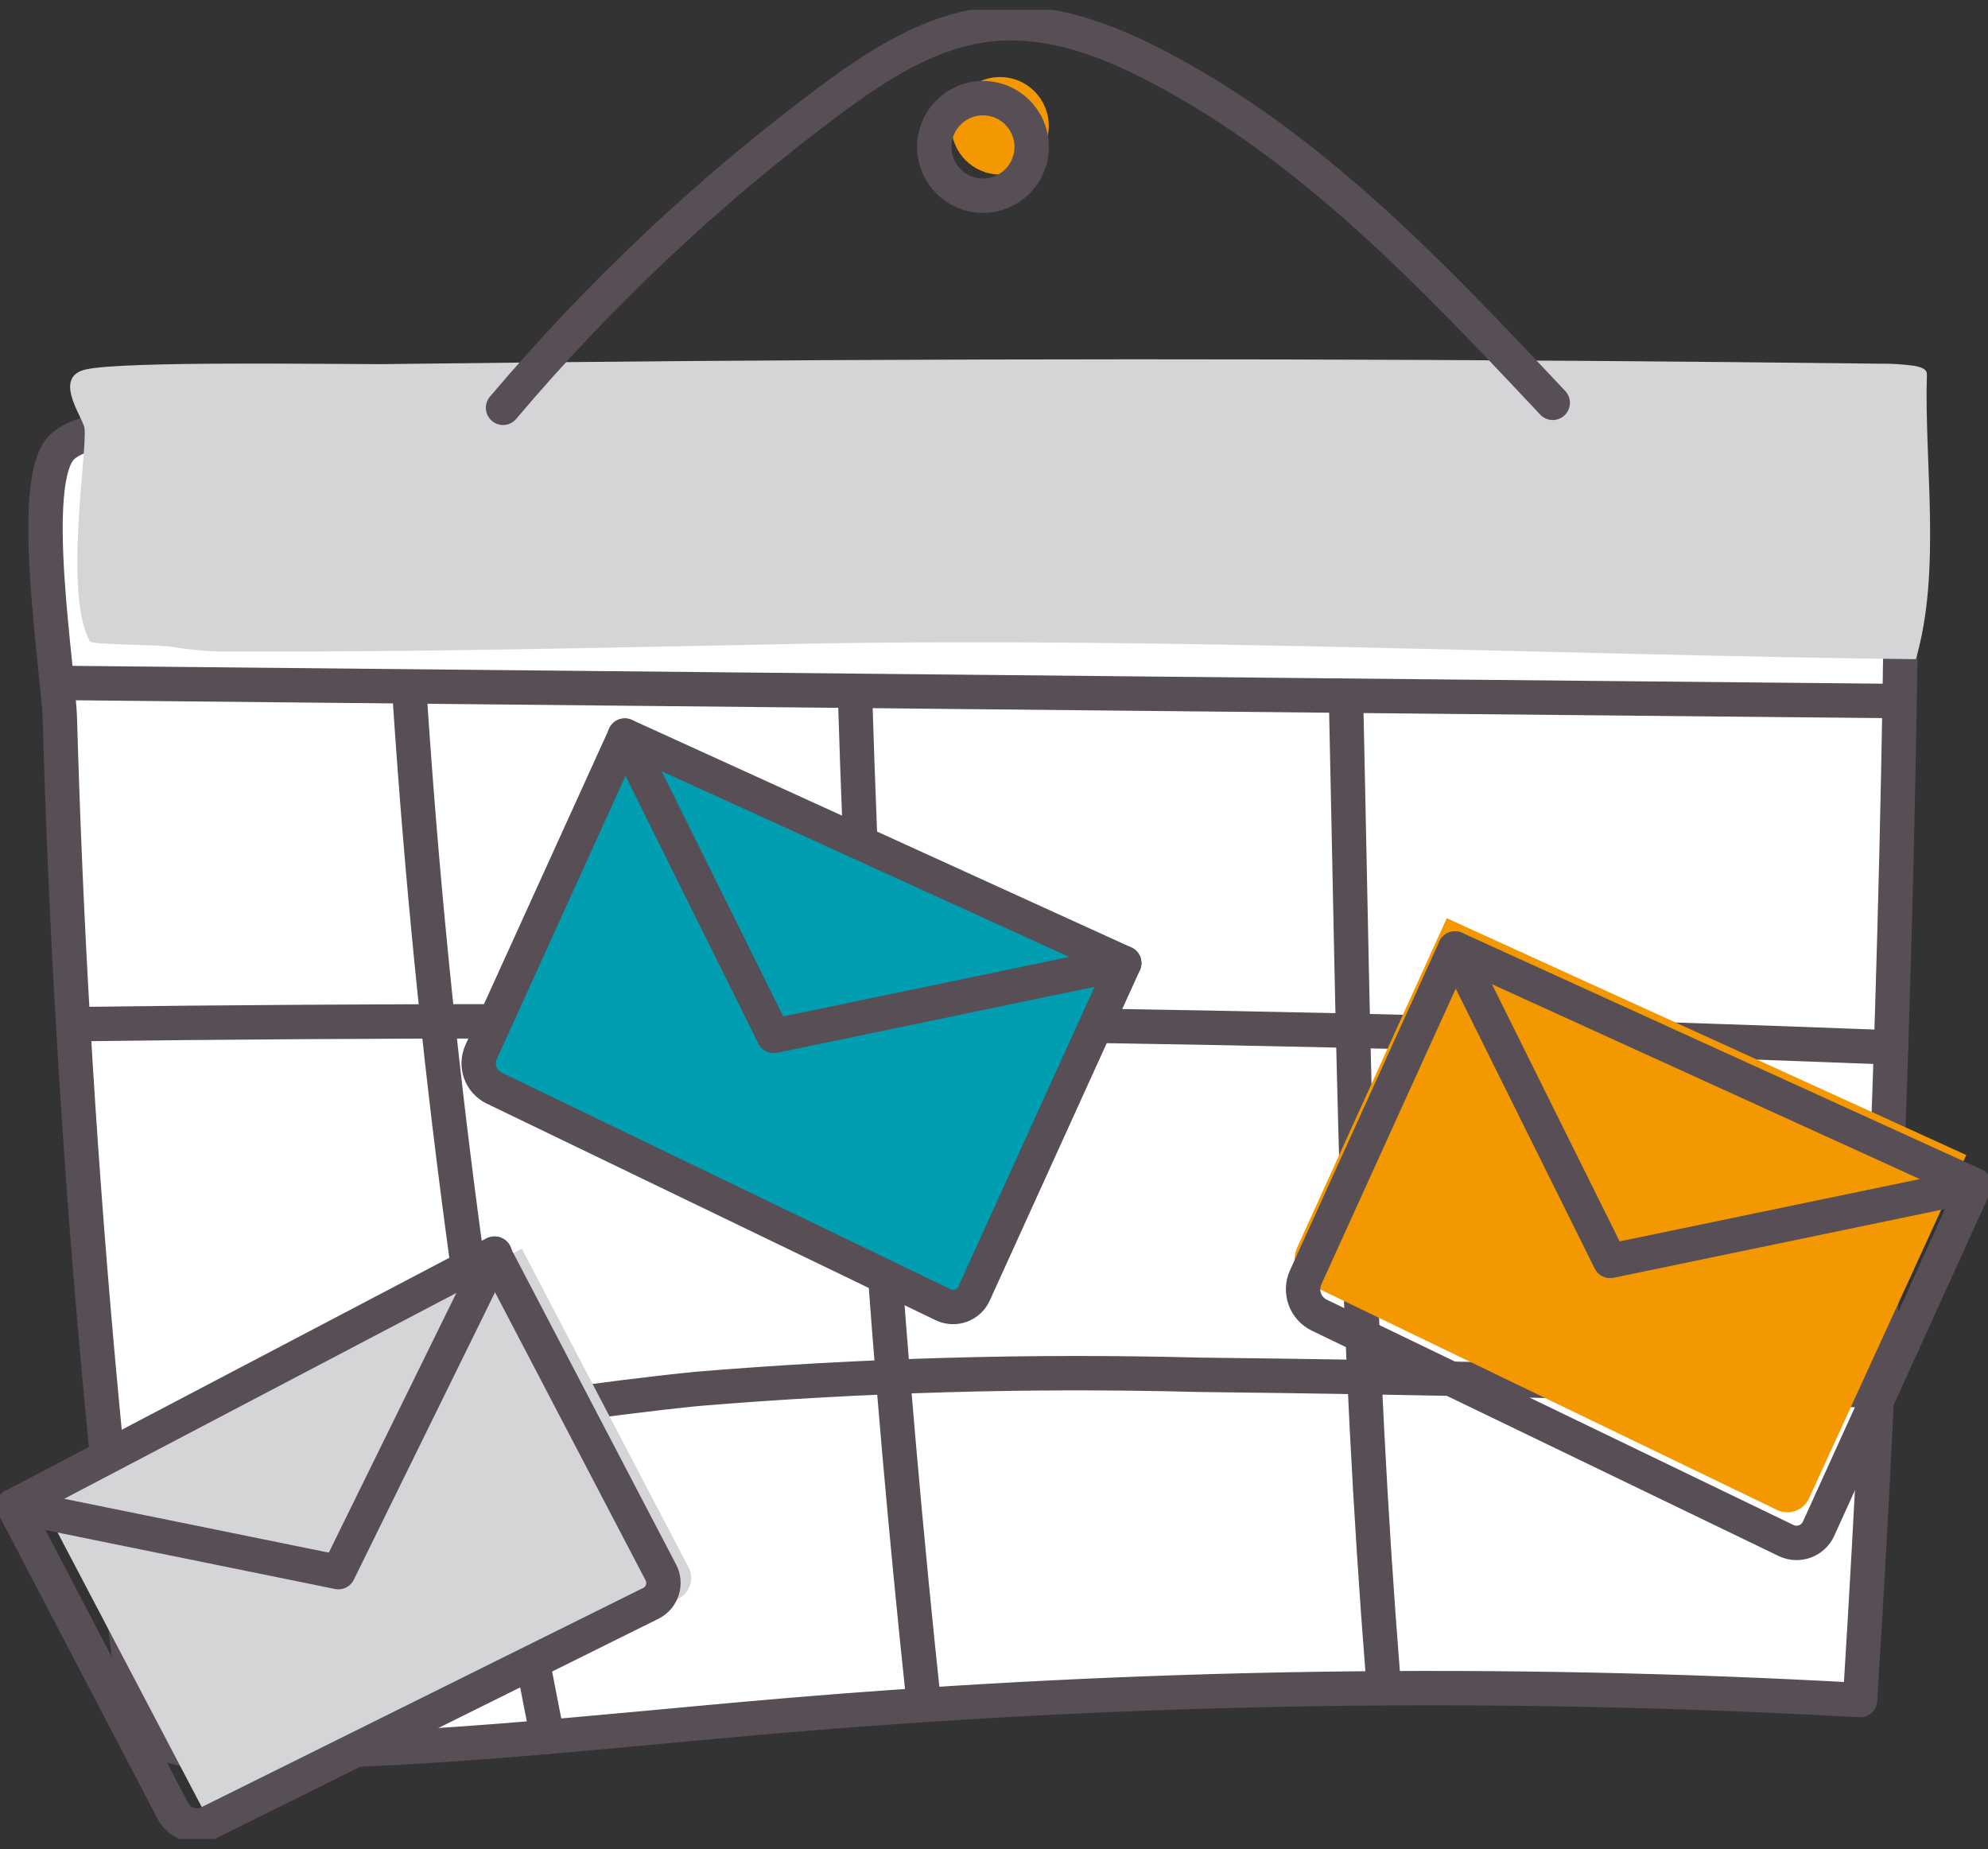 <svg width="100" height="93" viewBox="0 0 100 93" fill="none" xmlns="http://www.w3.org/2000/svg">
<rect x="0" y="0" width="100" height="93" fill="#333333" stroke="none"/>
<g clip-path="url(#clip0_38_727)">
<path d="M6.631 84.557C6.652 85.469 6.952 86.352 7.489 87.088C8.269 87.978 9.627 88.088 10.82 88.103C20.368 88.267 29.884 87.096 39.4 86.291C57.415 84.762 75.514 84.501 93.565 85.51C94.845 65 95.552 44.461 95.687 23.893C95.739 23.506 95.711 23.112 95.605 22.736C95.499 22.36 95.317 22.009 95.071 21.706C94.558 21.347 93.941 21.168 93.316 21.198C73.295 20.073 53.251 19.871 33.184 20.589C28.082 20.777 22.986 21.021 17.895 21.323C15.071 21.487 5.094 20.542 3.113 22.495C1.358 24.205 2.942 33.703 3.012 36.187C3.157 41.279 3.378 46.371 3.675 51.464C4.314 62.524 5.3 73.555 6.631 84.557Z" fill="white" stroke="#574E56" stroke-width="1.73" stroke-linecap="round" stroke-linejoin="round"/>
<path d="M4.523 32.258C4.632 32.453 8.119 32.406 8.727 32.547C9.828 32.73 10.943 32.804 12.058 32.765C21.606 32.804 31.122 32.554 40.639 32.375C58.649 32.047 78.329 32.945 96.371 33.156C97.659 28.719 96.793 23.322 96.925 18.87C96.925 18.706 96.925 18.519 96.309 18.402C95.728 18.322 95.141 18.285 94.554 18.293C74.528 18.053 54.484 18.009 34.422 18.16C29.32 18.201 24.224 18.253 19.133 18.316C16.309 18.316 6.333 18.16 4.351 18.574C2.596 18.941 4.18 20.995 4.25 21.534C4.406 22.643 3.189 29.883 4.523 32.258Z" fill="#D5D4D6"/>
<path d="M3.285 34.352C34.681 34.656 63.738 34.961 95.134 35.257" stroke="#574E56" stroke-width="1.73" stroke-linecap="round" stroke-linejoin="round"/>
<path d="M20.625 35.257C21.787 52.758 24.095 70.164 27.536 87.362" stroke="#574E56" stroke-width="1.73" stroke-linecap="round" stroke-linejoin="round"/>
<path d="M43.02 35.257C43.55 52.44 44.65 68.569 46.467 85.659" stroke="#574E56" stroke-width="1.73" stroke-linecap="round" stroke-linejoin="round"/>
<path d="M67.723 35.827C68.097 52.784 68.222 67.319 69.563 84.252" stroke="#574E56" stroke-width="1.73" stroke-linecap="round" stroke-linejoin="round"/>
<path d="M3.766 51.511C33.727 51.128 65.193 51.511 95.131 52.682" stroke="#574E56" stroke-width="1.73" stroke-linecap="round" stroke-linejoin="round"/>
<path d="M5.695 72.982C15.547 72.982 25.258 70.85 35.063 69.858C43.44 69.164 51.848 68.927 60.251 69.147C71.811 69.28 82.092 69.514 93.636 69.928" stroke="#574E56" stroke-width="1.73" stroke-linecap="round" stroke-linejoin="round"/>
<path d="M25.305 20.511C30.124 14.811 35.572 9.675 41.545 5.202C44.056 3.32 46.802 1.5 49.93 1.211C52.809 0.938 55.656 1.992 58.222 3.343C65.976 7.381 72.114 13.88 78.105 20.261" stroke="#574E56" stroke-width="1.73" stroke-linecap="round" stroke-linejoin="round"/>
<path d="M50.305 8.78C51.657 8.78 52.754 7.681 52.754 6.327C52.754 4.973 51.657 3.875 50.305 3.875C48.952 3.875 47.855 4.973 47.855 6.327C47.855 7.681 48.952 8.78 50.305 8.78Z" fill="#F39800"/>
<path d="M49.445 9.842C50.798 9.842 51.895 8.744 51.895 7.389C51.895 6.035 50.798 4.937 49.445 4.937C48.093 4.937 46.996 6.035 46.996 7.389C46.996 8.744 48.093 9.842 49.445 9.842Z" stroke="#574E56" stroke-width="1.73" stroke-miterlimit="10"/>
<path d="M89.43 75.966L65.943 64.633C65.602 64.47 65.339 64.18 65.211 63.825C65.082 63.469 65.099 63.078 65.256 62.734L72.776 46.184L98.907 58.095L90.99 75.38C90.856 75.66 90.618 75.878 90.328 75.988C90.037 76.097 89.715 76.089 89.43 75.966V75.966Z" fill="#F39800"/>
<path d="M89.854 77.489L66.359 66.148C66.022 65.984 65.762 65.695 65.634 65.342C65.506 64.989 65.52 64.601 65.673 64.258L73.192 47.708L99.331 59.611L91.476 76.895C91.409 77.041 91.314 77.172 91.196 77.281C91.078 77.39 90.939 77.475 90.789 77.531C90.638 77.586 90.478 77.61 90.317 77.603C90.157 77.596 89.999 77.557 89.854 77.489V77.489Z" stroke="#574E56" stroke-width="1.73" stroke-linecap="round" stroke-linejoin="round"/>
<path d="M73.191 47.707L80.992 63.422L99.322 59.618" stroke="#574E56" stroke-width="1.73" stroke-linecap="round" stroke-linejoin="round"/>
<path d="M34.173 80.386L11.934 91.422C11.614 91.582 11.244 91.609 10.904 91.498C10.564 91.387 10.281 91.147 10.116 90.829L2.066 75.497L26.247 62.805L34.625 78.816C34.773 79.085 34.808 79.4 34.723 79.695C34.639 79.989 34.44 80.238 34.173 80.386V80.386Z" fill="#D5D4D6"/>
<path d="M32.754 80.636L10.516 91.673C10.194 91.832 9.824 91.859 9.482 91.749C9.141 91.638 8.857 91.397 8.691 91.079L0.68 75.747L24.861 63.055L33.23 79.067C33.304 79.201 33.349 79.348 33.365 79.5C33.381 79.652 33.366 79.806 33.322 79.952C33.278 80.098 33.204 80.234 33.107 80.352C33.01 80.469 32.89 80.566 32.754 80.636V80.636Z" stroke="#574E56" stroke-width="1.73" stroke-linecap="round" stroke-linejoin="round"/>
<path d="M0.672 75.747L17.021 79.074L24.892 63.055" stroke="#574E56" stroke-width="1.73" stroke-linecap="round" stroke-linejoin="round"/>
<path d="M47.44 65.625L24.859 54.729C24.533 54.572 24.282 54.293 24.16 53.953C24.038 53.612 24.053 53.238 24.203 52.909L31.434 36.999L56.551 48.441L49 65.055C48.937 65.195 48.845 65.323 48.732 65.428C48.618 65.533 48.485 65.615 48.34 65.668C48.195 65.721 48.04 65.744 47.886 65.737C47.731 65.729 47.58 65.691 47.44 65.625Z" fill="#009EB0"/>
<path d="M47.44 65.625L24.859 54.729C24.533 54.572 24.282 54.293 24.16 53.953C24.038 53.612 24.053 53.238 24.203 52.909L31.434 36.999L56.551 48.441L49 65.055C48.937 65.195 48.845 65.323 48.732 65.428C48.618 65.533 48.485 65.615 48.34 65.668C48.195 65.721 48.04 65.744 47.886 65.737C47.731 65.729 47.58 65.691 47.44 65.625Z" stroke="#574E56" stroke-width="1.73" stroke-linecap="round" stroke-linejoin="round"/>
<path d="M31.426 36.999L38.922 52.105L56.551 48.441" stroke="#574E56" stroke-width="1.73" stroke-linecap="round" stroke-linejoin="round"/>
</g>
<defs>
<clipPath id="clip0_38_727">
<rect width="100" height="92" fill="white" transform="translate(0 0.493)"/>
</clipPath>
</defs>
</svg>
